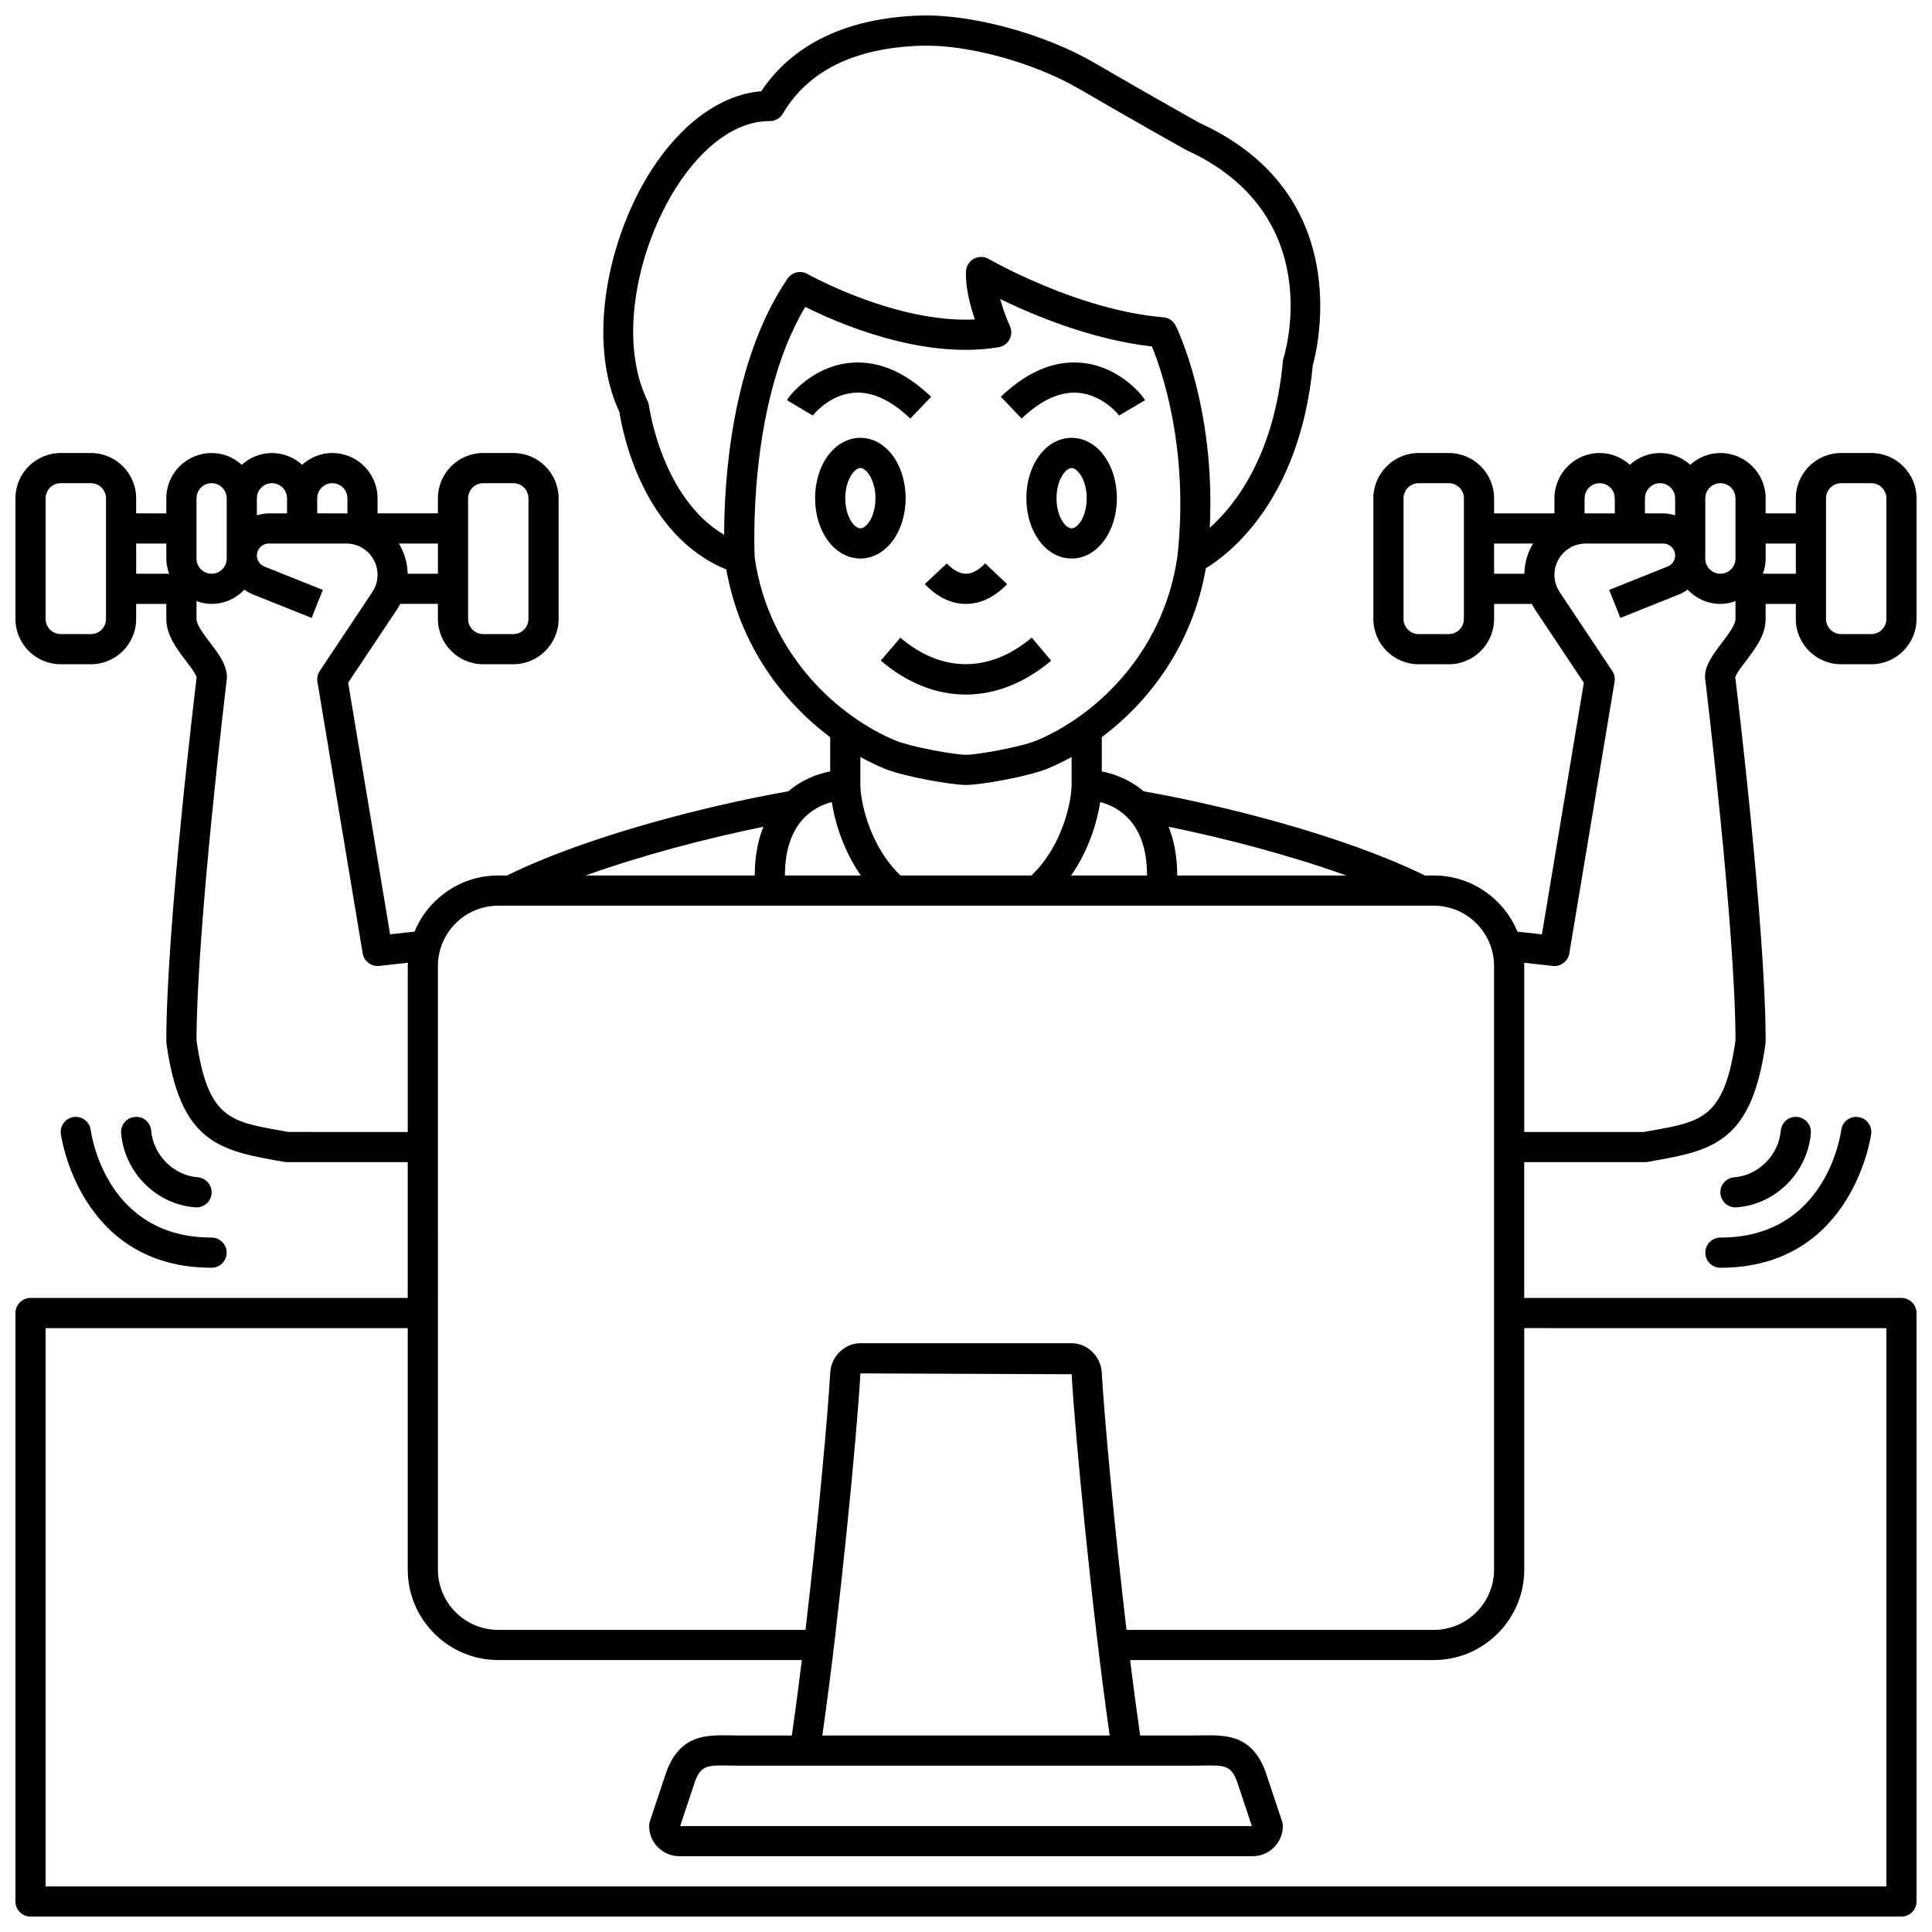 <?xml version="1.0" encoding="UTF-8"?>
<!-- Uploaded to: SVG Repo, www.svgrepo.com, Generator: SVG Repo Mixer Tools -->
<svg width="800px" height="800px" version="1.1" viewBox="144 144 512 512" xmlns="http://www.w3.org/2000/svg">
 <defs>
  <clipPath id="a">
   <path d="m148.09 148.09h503.81v503.81h-503.81z"/>
  </clipPath>
 </defs>
 <g clip-path="url(#a)">
  <path d="m651.9 308.04v-31.988c0-6.613-5.383-11.996-11.996-11.996h-7.996c-6.613 0-11.996 5.383-11.996 11.996v4h-7.996v-4c0-6.613-5.383-11.996-11.996-11.996-3.082 0-5.871 1.203-7.996 3.117-2.129-1.918-4.914-3.117-7.996-3.117-3.082 0-5.871 1.203-7.996 3.117-2.129-1.918-4.914-3.117-7.996-3.117-6.613 0-11.996 5.383-11.996 11.996v4h-15.992v-4c0-6.613-5.383-11.996-11.996-11.996h-7.996c-6.613 0-11.996 5.383-11.996 11.996v31.988c0 6.613 5.383 11.996 11.996 11.996h7.996c6.613 0 11.996-5.383 11.996-11.996v-4h9.988c0.238 0.441 0.461 0.891 0.742 1.312l13.055 19.582-11.113 66.68-6.484-0.719c-3.598-8.727-12.18-14.883-22.184-14.883h-2.344c-21.414-10.52-53.082-18.508-74.531-22.312-3.523-3-7.559-4.586-11.094-5.262v-9.07c12.41-9.312 24.027-24.289 27.578-44.766 6.055-3.684 24.902-17.891 28.348-53.801 1.34-4.844 11.152-45.461-29.988-64.211-0.125-0.07-12.621-7.051-27.926-15.957-13.211-7.688-32.66-12.98-46.273-12.508-19.211 0.621-33.668 7.547-41.973 20.047-10.707 0.883-21.328 8.574-29.449 21.418-10.867 17.207-17.082 44.461-8.145 63.629 0.73 4.816 5.93 32.527 28.324 41.688 3.578 20.297 15.16 35.188 27.531 44.461v9.066c-3.535 0.676-7.57 2.262-11.094 5.262-21.449 3.797-53.117 11.789-74.527 22.312h-2.344c-10.004 0-18.59 6.156-22.184 14.879l-6.481 0.719-11.113-66.68 13.055-19.578c0.281-0.426 0.504-0.871 0.742-1.316l9.984 0.004v4c0 6.613 5.383 11.996 11.996 11.996h7.996c6.613 0 11.996-5.383 11.996-11.996v-31.988c0-6.613-5.383-11.996-11.996-11.996h-7.996c-6.613 0-11.996 5.383-11.996 11.996v4h-15.992v-4c0-6.613-5.383-11.996-11.996-11.996-3.082 0-5.871 1.203-7.996 3.117-2.129-1.914-4.914-3.113-8-3.113-3.082 0-5.871 1.203-7.996 3.117-2.125-1.918-4.914-3.117-7.996-3.117-6.613 0-11.996 5.383-11.996 11.996v4l-7.996-0.004v-4c0-6.613-5.383-11.996-11.996-11.996l-7.996 0.004c-6.613 0-11.996 5.383-11.996 11.996v31.988c0 6.613 5.383 11.996 11.996 11.996h7.996c6.613 0 11.996-5.383 11.996-11.996v-4h7.996v4c0 4.262 2.789 7.93 5.254 11.164 1.066 1.402 2.68 3.519 2.773 4.348-0.324 2.691-8.027 66.387-8.027 96.445 0 0.184 0.012 0.371 0.039 0.555 3.516 25.195 13.137 28.148 28.539 30.883l2.688 0.484c0.238 0.039 0.48 0.066 0.723 0.066h31.988v35.988l-99.961-0.004c-2.207 0-4 1.789-4 4v155.94c0 2.211 1.793 4 4 4h495.81c2.207 0 4-1.789 4-4l-0.004-155.94c0-2.211-1.793-4-4-4h-99.961v-35.988h31.988c0.242 0 0.488-0.023 0.727-0.066l2.688-0.484c15.402-2.734 25.02-5.691 28.539-30.883 0.023-0.184 0.035-0.371 0.035-0.551 0-30.055-7.695-93.75-8.055-96.473 0.121-0.805 1.734-2.922 2.805-4.328 2.465-3.234 5.25-6.894 5.25-11.156v-4h7.996v4c0 6.613 5.383 11.996 11.996 11.996h7.996c6.613-0.004 11.996-5.383 11.996-11.996zm-51.98-35.988c2.203 0 4 1.793 4 4v15.992c0 2.207-1.797 4-4 4s-4-1.793-4-4v-15.992c0.004-2.207 1.797-4 4-4zm-15.992 0c2.203 0 4 1.793 4 4v4.512c-1.008-0.301-2.051-0.512-3.156-0.512l-4.844-0.004v-4c0-2.203 1.797-3.996 4-3.996zm-15.996 0c2.203 0 4 1.793 4 4v4h-7.719c-0.098 0-0.184 0.027-0.281 0.027l0.004-4.027c0-2.207 1.793-4 3.996-4zm-35.984 35.988c0 2.207-1.797 4-4 4h-7.996c-2.203 0-4-1.793-4-4v-31.988c0-2.207 1.797-4 4-4h7.996c2.203 0 4 1.793 4 4zm7.996-19.996h10.336c-1.406 2.359-2.262 5.07-2.312 7.996l-8.023 0.004zm-39.145 87.969h-44.824c0-5.152-0.875-9.391-2.281-12.91 14.969 3.039 32.207 7.562 47.105 12.91zm-52.82 0h-20.117c4.746-6.824 6.906-14.328 7.711-19.457 4.777 1.25 12.406 5.453 12.406 19.457zm-131.98-124.45c-0.055-0.434-0.18-0.859-0.371-1.25-8.062-16.566-2.359-40.93 7.438-56.438 7.141-11.316 16.16-17.785 24.762-17.785 0.062 0 0.133-0.004 0.191 0 1.414 0 2.727-0.746 3.441-1.969 6.707-11.375 18.992-17.43 36.523-18 12.262-0.422 29.926 4.406 41.992 11.43 15.371 8.945 27.926 15.957 28.34 16.18 37.316 17.016 26.32 53.578 25.84 55.125-0.09 0.273-0.148 0.559-0.172 0.848-2.309 24.934-12.523 38.031-19.375 44.16 1.535-31.875-8.582-52.641-9.047-53.578-0.625-1.25-1.855-2.082-3.246-2.199-22.77-1.887-46.066-15.328-46.297-15.461-1.207-0.695-2.691-0.727-3.922-0.059-1.227 0.668-2.019 1.922-2.086 3.324-0.203 4.242 1.105 9.156 2.348 12.766-21.059 1.023-44.105-11.91-44.355-12.051-1.809-1.031-4.106-0.5-5.281 1.215-15 21.961-16.809 53.938-16.816 67.91-16.543-9.762-19.871-33.902-19.906-34.168zm28.012 40.25c-0.023-0.414-2.16-40.461 13.391-66.488 8.402 4.215 30.887 14.086 51.254 10.688 1.227-0.203 2.293-0.973 2.875-2.074 0.582-1.105 0.621-2.414 0.098-3.547-0.609-1.316-1.742-4.125-2.582-7.156 8.664 4.227 24.168 10.766 40.223 12.582 2.586 6.293 9.914 27.203 6.754 55.66-3.754 26.277-22.566 42.734-37.539 48.844-3.996 1.633-15.453 3.707-18.484 3.707s-14.492-2.074-18.48-3.703c-14.973-6.113-33.785-22.566-37.508-48.512zm34.484 55.914c5.113 2.09 17.664 4.297 21.504 4.297s16.391-2.207 21.504-4.293c2.106-0.859 4.281-1.902 6.484-3.121v7.414c0 3.715-2.043 15.746-10.641 23.992h-34.695c-8.598-8.25-10.645-20.281-10.645-23.992v-7.418c2.203 1.219 4.379 2.262 6.488 3.121zm-14.07 8.824c0.805 5.129 2.961 12.637 7.711 19.461h-20.121c0-14.012 7.637-18.207 12.41-19.461zm-18.121 6.551c-1.41 3.516-2.285 7.762-2.285 12.914h-44.824c14.895-5.348 32.137-9.871 47.109-12.914zm-86.254 36.906c0-8.82 7.172-15.992 15.992-15.992h247.91c8.82 0 15.992 7.172 15.992 15.992v159.94c0 8.82-7.172 15.992-15.992 15.992h-81.418c-3.231-27.453-5.93-56.836-6.551-68.191-0.234-4.289-3.816-7.781-7.992-7.781h-55.98c-4.172 0-7.754 3.488-7.992 7.777-0.625 11.355-3.32 40.738-6.551 68.195h-81.418c-8.82 0-15.992-7.172-15.992-15.992zm199.93 211.92c0.914 0 1.797-0.02 2.648-0.035 6.199-0.105 7.844-0.16 9.555 5.297l3.574 10.734h-151.51l3.578-10.73c0.008-0.023 0.016-0.047 0.023-0.07 1.684-5.387 3.363-5.332 9.531-5.231 0.852 0.016 1.73 0.035 2.644 0.035zm-98.055-7.996c4.625-32.16 9.242-80.363 10.09-95.965l55.984 0.219c0.844 15.398 5.457 63.594 10.086 95.742zm-93.875-327.88c0-2.207 1.797-4 4-4h7.996c2.203 0 4 1.793 4 4v31.988c0 2.207-1.797 4-4 4h-7.996c-2.203 0-4-1.793-4-4zm-7.996 19.992h-8.023c-0.051-2.926-0.906-5.637-2.312-7.996l10.336-0.004zm-27.988-23.992c2.203 0 4 1.793 4 4v4.027c-0.098 0-0.184-0.027-0.281-0.027l-7.719-0.004v-4c0-2.203 1.797-3.996 4-3.996zm-15.996 0c2.203 0 4 1.793 4 4v4h-4.844c-1.105 0-2.148 0.211-3.156 0.512l0.004-4.512c0-2.207 1.793-4 3.996-4zm-19.992 4c0-2.207 1.797-4 4-4s4 1.793 4 4v15.992c0 2.207-1.797 4-4 4s-4-1.793-4-4zm-23.988 31.988c0 2.207-1.797 4-4 4l-7.996-0.004c-2.203 0-4-1.793-4-4v-31.988c0-2.207 1.797-4 4-4h7.996c2.203 0 4 1.793 4 4zm7.996-19.996h7.996v4c0 1.406 0.289 2.742 0.734 4h-8.73zm40.344 155.94-2.371-0.426c-13.07-2.324-19.07-3.391-21.977-23.844 0.047-29.703 7.891-94.547 7.922-94.918 0.746-3.816-1.824-7.184-4.305-10.445-1.613-2.117-3.621-4.75-3.621-6.312v-4.734c1.258 0.441 2.594 0.734 4 0.734 3.43 0 6.504-1.465 8.691-3.777 0.711 0.508 1.477 0.961 2.316 1.297l15.496 6.199 2.969-7.426-15.496-6.195c-1.203-0.488-1.98-1.641-1.98-2.938 0-1.742 1.414-3.156 3.152-3.156h20.555c4.566 0 8.277 3.715 8.277 8.277 0 1.641-0.48 3.231-1.391 4.59l-13.93 20.898c-0.562 0.844-0.785 1.875-0.617 2.875l11.996 71.973c0.324 1.949 2.012 3.348 3.945 3.348 0.148 0 0.297-0.008 0.445-0.023l7.598-0.844c-0.016 0.285-0.047 0.57-0.047 0.867v43.984zm423.48 51.98v147.95h-487.82v-147.95h95.965v63.977c0 13.23 10.762 23.992 23.992 23.992h80.457c-0.871 7.066-1.766 13.828-2.668 19.992h-13.816c-0.859 0-1.688-0.016-2.484-0.035-6.477-0.094-13.832-0.277-17.316 10.801l-3.988 11.961c-0.133 0.41-0.199 0.832-0.199 1.266 0 4.41 3.586 7.996 7.996 7.996h151.94c4.41 0 7.996-3.586 7.996-7.996 0-0.43-0.066-0.855-0.203-1.262l-3.973-11.918c-3.477-11.117-10.828-10.938-17.324-10.84-0.801 0.012-1.629 0.027-2.488 0.027h-13.816c-0.898-6.16-1.797-12.926-2.668-19.992h80.461c13.23 0 23.992-10.762 23.992-23.992l-0.004-63.977zm-43.598-181.61c-2.484 3.258-5.055 6.633-4.352 10.164 0.078 0.652 7.918 65.5 7.969 95.203-2.906 20.453-8.906 21.52-21.977 23.844l-2.375 0.422h-31.633v-43.98c0-0.293-0.031-0.574-0.043-0.867l7.602 0.844c0.152 0.016 0.301 0.023 0.445 0.023 1.93 0 3.613-1.395 3.938-3.344l11.996-71.973c0.168-1-0.051-2.031-0.617-2.875l-13.93-20.898c-0.914-1.367-1.391-2.953-1.391-4.594 0-4.566 3.715-8.277 8.277-8.277h20.555c1.738 0 3.156 1.414 3.156 3.156 0 1.297-0.781 2.445-1.984 2.926l-15.496 6.199 2.969 7.426 15.5-6.203c0.84-0.336 1.598-0.789 2.312-1.293 2.188 2.316 5.266 3.785 8.691 3.785 1.406 0 2.742-0.289 4-0.734v4.734c0 1.562-2.004 4.191-3.613 6.312zm10.875-18.309c0.449-1.254 0.734-2.59 0.734-4v-4h7.996v7.996zm16.73 11.996v-31.988c0-2.207 1.797-4 4-4h7.996c2.203 0 4 1.793 4 4v31.988c0 2.207-1.797 4-4 4h-7.996c-2.207-0.004-4-1.797-4-4z"/>
 </g>
 <path d="m369.9 248.13c4.914-0.543 10.066 1.758 15.34 6.797l5.527-5.777c-7.32-6.992-14.879-9.969-22.504-8.871-9.078 1.32-14.785 8.152-15.719 9.773l6.879 4.078c0.703-1.047 4.789-5.398 10.477-6z"/>
 <path d="m399.96 304.04h0.02c3.902 0 7.676-1.816 10.918-5.25l-5.816-5.488c-1.176 1.246-3.019 2.742-5.094 2.742h-0.008c-2.066-0.004-3.891-1.488-5.059-2.734l-5.836 5.465c3.219 3.434 6.977 5.258 10.875 5.266z"/>
 <path d="m422.57 319.09-5.148-6.113c-11.141 9.371-23.832 9.379-34.816 0.016l-5.191 6.082c7.035 5.992 14.766 8.992 22.527 8.992 7.75 0 15.523-2.992 22.629-8.977z"/>
 <path d="m384 276.02c0-8.969-5.269-15.992-11.996-15.992-6.727 0-11.996 7.023-11.996 15.992s5.269 15.992 11.996 15.992c6.727 0.004 11.996-7.023 11.996-15.992zm-11.996 8c-1.633 0-4-3.113-4-7.996 0-4.805 2.406-7.996 4-7.996 1.59 0 4 3.191 4 7.996 0 4.875-2.367 7.996-4 7.996z"/>
 <path d="m430.09 248.13c5.688 0.605 9.773 4.953 10.48 5.996l6.879-4.078c-0.926-1.621-6.641-8.453-15.719-9.773-7.617-1.098-15.184 1.875-22.504 8.871l5.527 5.777c5.269-5.035 10.422-7.332 15.336-6.793z"/>
 <path d="m427.99 260.03c-6.727 0-11.996 7.023-11.996 15.992s5.269 15.992 11.996 15.992c6.727 0 11.996-7.023 11.996-15.992 0-8.965-5.269-15.992-11.996-15.992zm0 23.992c-1.633 0-4-3.113-4-7.996 0-4.805 2.406-7.996 4-7.996 1.59 0 4 3.191 4 7.996 0 4.875-2.367 7.996-4 7.996z"/>
 <path d="m195.79 463.96c0.098 0.008 0.199 0.012 0.293 0.012 2.078 0 3.832-1.602 3.988-3.711 0.16-2.203-1.496-4.113-3.699-4.273-6.348-0.465-11.75-5.887-12.301-12.348-0.188-2.199-2.113-3.859-4.324-3.644-2.199 0.188-3.832 2.121-3.648 4.324 0.895 10.445 9.355 18.891 19.691 19.641z"/>
 <path d="m163.59 440.01c-2.191 0.273-3.746 2.269-3.469 4.461 0.039 0.355 4.84 35.496 39.949 35.496 2.207 0 4-1.789 4-4s-1.793-4-4-4c-27.941 0-31.855-27.242-32.02-28.488-0.277-2.195-2.289-3.742-4.461-3.469z"/>
 <path d="m604.21 463.96c10.336-0.75 18.801-9.195 19.688-19.641 0.184-2.203-1.449-4.133-3.648-4.324-2.195-0.215-4.133 1.445-4.324 3.644-0.547 6.461-5.949 11.883-12.301 12.348-2.203 0.16-3.859 2.074-3.699 4.273 0.156 2.102 1.906 3.711 3.988 3.711 0.094 0 0.195-0.004 0.297-0.012z"/>
 <path d="m595.93 475.97c0 2.211 1.793 4 4 4 35.109 0 39.91-35.133 39.953-35.492 0.273-2.188-1.277-4.18-3.461-4.453-2.195-0.297-4.188 1.266-4.473 3.449-0.156 1.164-4.035 28.5-32.023 28.5-2.207 0-3.996 1.785-3.996 3.996z"/>
</svg>